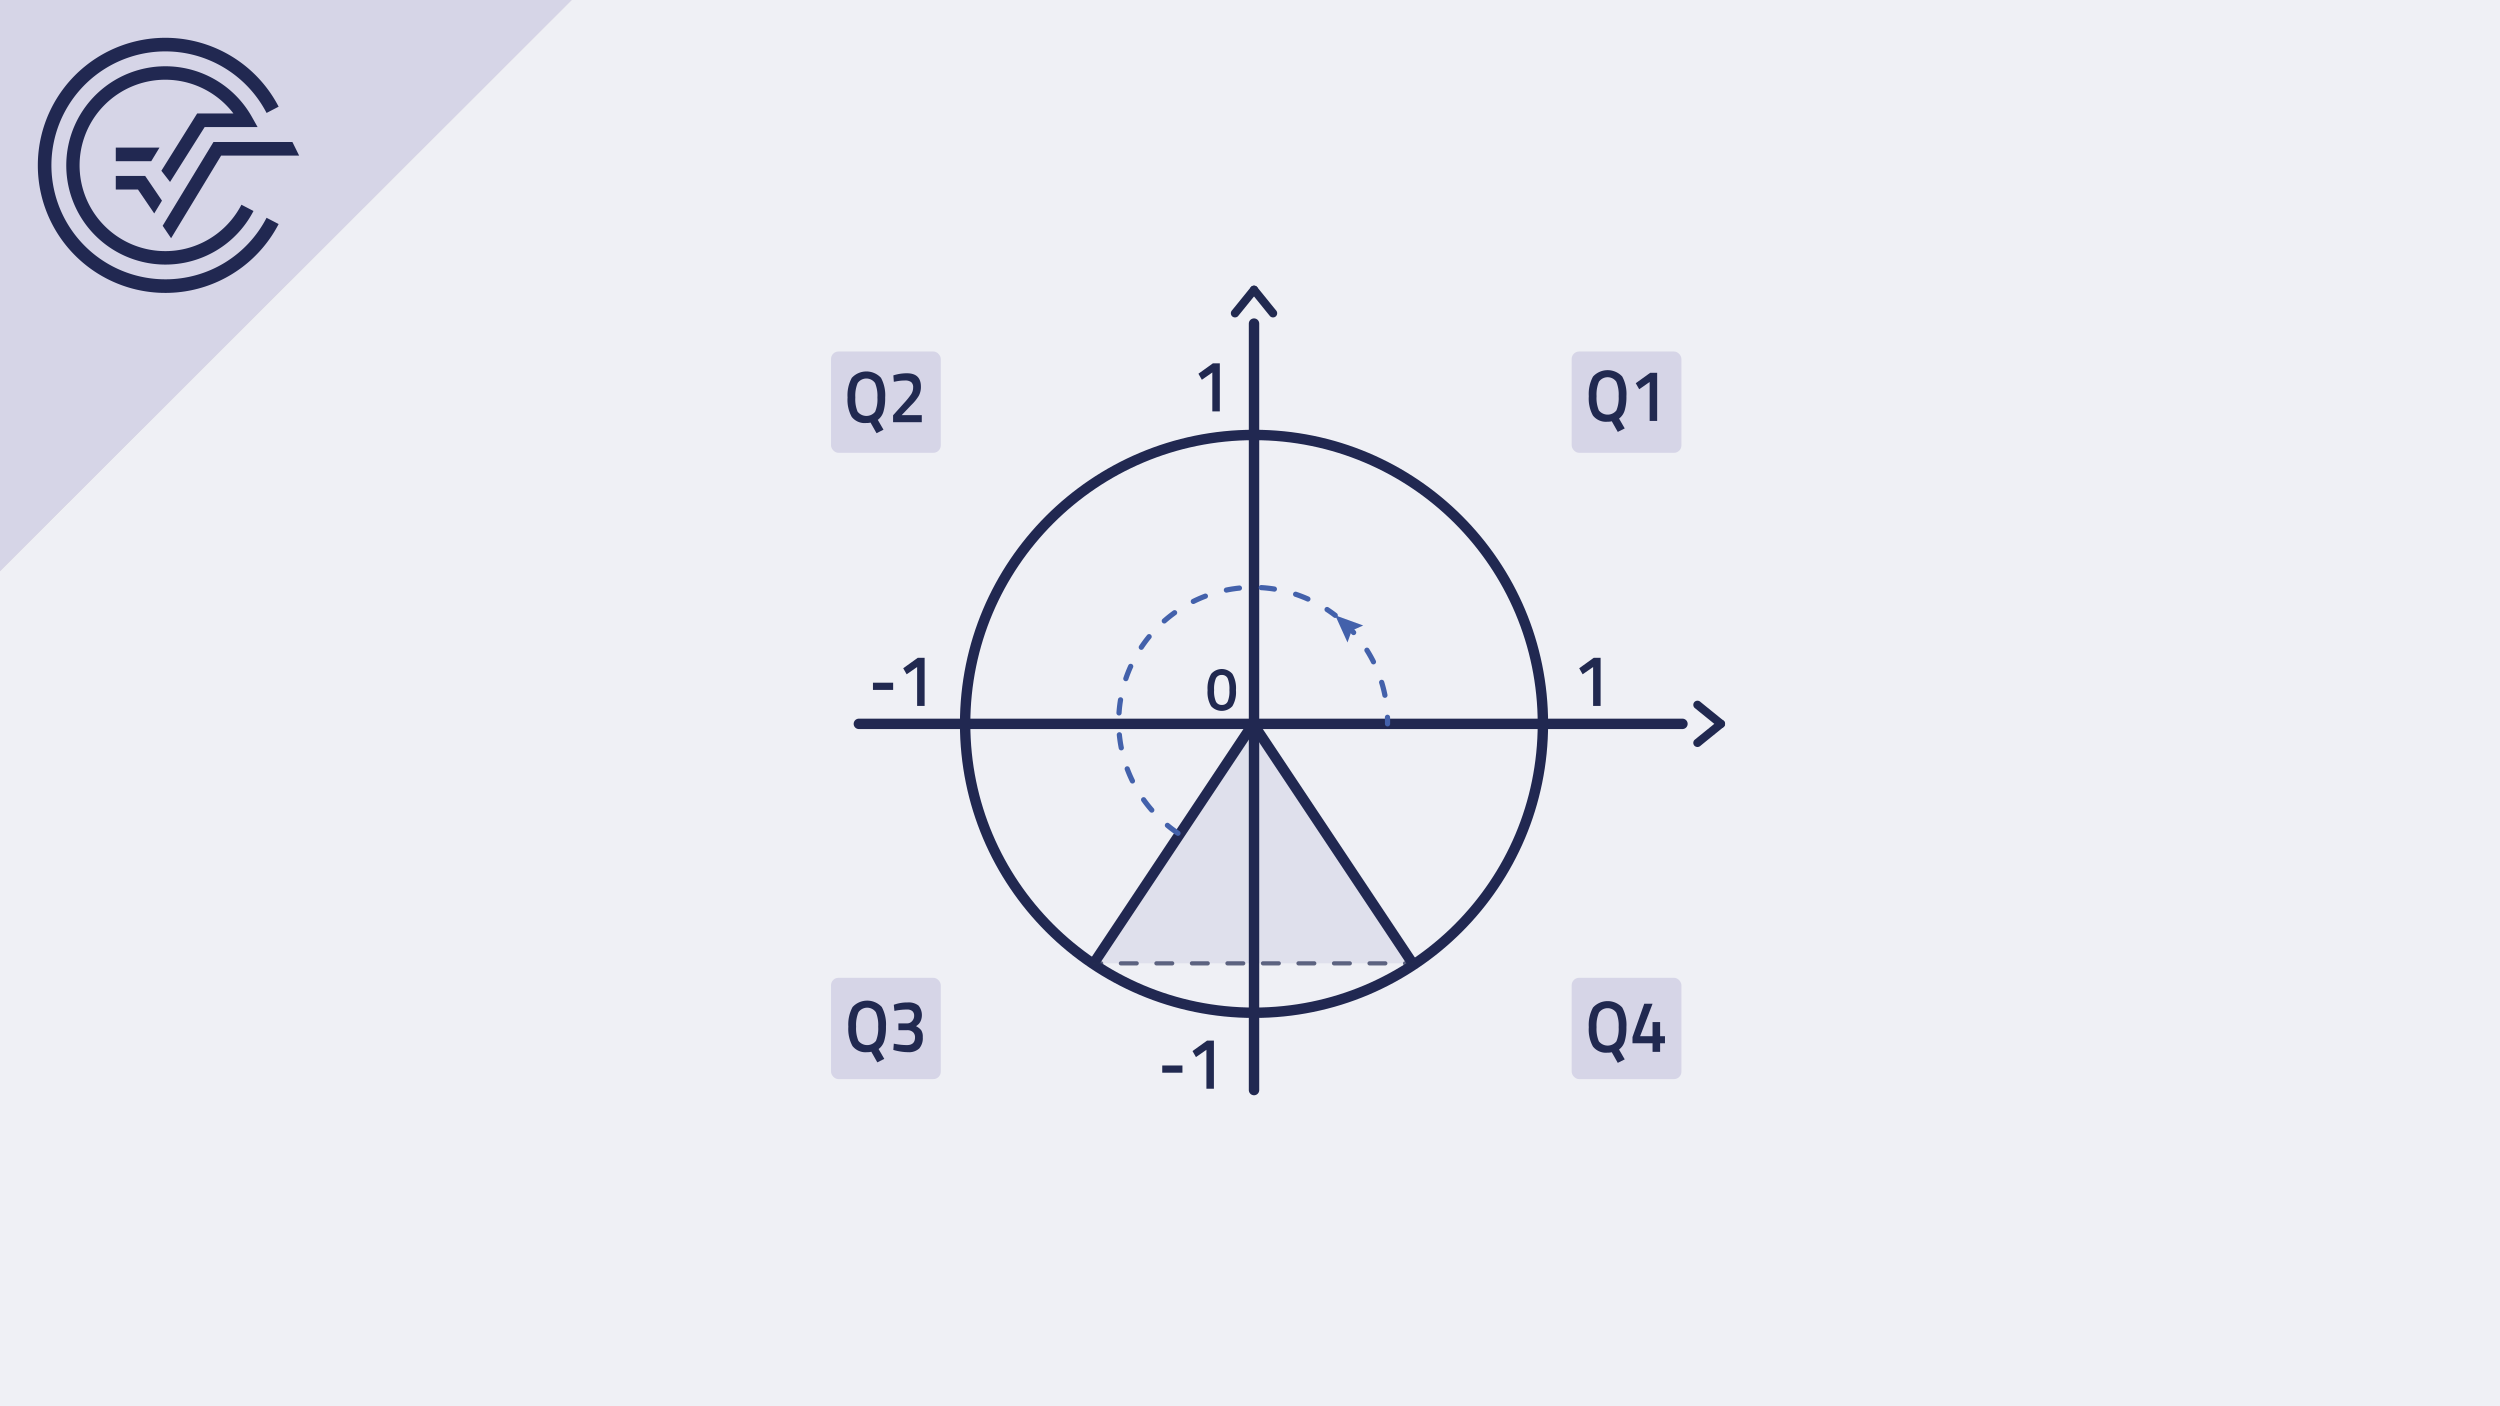 <svg xmlns="http://www.w3.org/2000/svg" viewBox="0 0 480 270"><defs><style>.cls-1{fill:#eff0f5;}.cls-2{fill:#e3dadb;}.cls-3{fill:#212851;}.cls-4,.cls-8{fill:#d6d5e7;}.cls-10,.cls-11,.cls-12,.cls-13,.cls-15,.cls-5,.cls-6{fill:none;stroke-miterlimit:10;}.cls-5,.cls-6{stroke:#212851;stroke-width:2px;}.cls-10,.cls-11,.cls-12,.cls-13,.cls-15,.cls-6{stroke-linecap:round;}.cls-7{fill:#212950;}.cls-8{opacity:0.59;}.cls-9{opacity:0.7;}.cls-10,.cls-11{stroke:#212950;stroke-width:0.806px;}.cls-11{stroke-dasharray:3.031 3.789;}.cls-12,.cls-13,.cls-15{stroke:#4361ab;}.cls-13{stroke-dasharray:2.553 4.255;}.cls-14{fill:#4361ab;}.cls-15{stroke-dasharray:2.525 4.208;}</style></defs><title>Element 140Einführung Arkussinus</title><g id="Ebene_2" data-name="Ebene 2"><g id="Ebene_1-2" data-name="Ebene 1"><rect class="cls-1" width="480" height="270"/><polygon class="cls-2" points="109.771 0 0 0 0 109.672 109.771 0"/><path class="cls-3" d="M31.749,53.629A21.88,21.88,0,1,1,51.182,21.687l2.316-1.206a24.491,24.491,0,1,0,0,22.536L51.18,41.815A21.823,21.823,0,0,1,31.749,53.629"/><polygon class="cls-3" points="31.227 43.353 32.85 45.739 42.459 29.873 57.433 29.873 56.142 27.262 40.987 27.262 31.227 43.353"/><polygon class="cls-3" points="22.231 36.392 26.492 36.392 29.612 40.98 31.099 38.524 27.874 33.782 22.231 33.782 22.231 36.392"/><path class="cls-3" d="M39.299,24.391H49.457L48.366,22.448a19.038,19.038,0,1,0,.305,18.062l-2.317-1.202a16.453,16.453,0,1,1-1.541-17.528h-6.954L30.981,32.788,32.649,34.937Z"/><polygon class="cls-3" points="30.62 28.342 22.231 28.342 22.231 30.952 29.039 30.952 30.62 28.342"/><polygon class="cls-4" points="109.771 0 0 0 0 109.672 109.771 0"/><path class="cls-3" d="M31.749,53.629A21.88,21.88,0,1,1,51.182,21.687l2.316-1.206a24.491,24.491,0,1,0,0,22.536L51.18,41.815A21.823,21.823,0,0,1,31.749,53.629"/><polygon class="cls-3" points="31.227 43.353 32.85 45.739 42.459 29.873 57.433 29.873 56.142 27.262 40.987 27.262 31.227 43.353"/><polygon class="cls-3" points="22.231 36.392 26.492 36.392 29.612 40.98 31.099 38.524 27.874 33.782 22.231 33.782 22.231 36.392"/><path class="cls-3" d="M39.299,24.391H49.457L48.366,22.448a19.038,19.038,0,1,0,.305,18.062l-2.317-1.202a16.453,16.453,0,1,1-1.541-17.528h-6.954L30.981,32.788,32.649,34.937Z"/><polygon class="cls-3" points="30.62 28.342 22.231 28.342 22.231 30.952 29.039 30.952 30.62 28.342"/><circle class="cls-5" cx="240.772" cy="138.98" r="55.467"/><line class="cls-6" x1="164.902" y1="138.98" x2="323.03" y2="138.98"/><path class="cls-7" d="M240.203,55.083c-1.223,1.492-2.426,3.001-3.649,4.493a.824.824,0,0,0,0,1.138.814.814,0,0,0,1.138,0c1.223-1.492,2.426-3.001,3.649-4.493a.824.824,0,0,0,0-1.138.814.814,0,0,0-1.138,0Z"/><path class="cls-7" d="M240.203,56.221c1.223,1.492,2.426,3.001,3.649,4.493a.807.807,0,0,0,1.138,0,.827.827,0,0,0,0-1.138c-1.223-1.492-2.426-3.001-3.649-4.493a.807.807,0,0,0-1.138,0,.827.827,0,0,0,0,1.138Z"/><path class="cls-7" d="M330.979,138.411c-1.492-1.223-3.001-2.426-4.493-3.649a.824.824,0,0,0-1.138,0,.814.814,0,0,0,0,1.138c1.492,1.223,3.001,2.426,4.493,3.649a.824.824,0,0,0,1.138,0,.814.814,0,0,0,0-1.138Z"/><path class="cls-7" d="M329.841,138.411c-1.492,1.223-3.001,2.426-4.493,3.649a.807.807,0,0,0,0,1.138.827.827,0,0,0,1.138,0c1.492-1.223,3.001-2.426,4.493-3.649a.807.807,0,0,0,0-1.138.827.827,0,0,0-1.138,0Z"/><path class="cls-7" d="M223.151,205.96V204.573h3.877v1.387Z"/><path class="cls-7" d="M233.071,199.799v9.24h-1.439V201.563l-2.01,1.4-.661-1.162,2.787-2.002Z"/><path class="cls-7" d="M234.205,69.754v9.24h-1.439V71.518L230.756,72.918l-.661-1.162,2.787-2.002Z"/><path class="cls-7" d="M307.316,126.303v9.24H305.877v-7.476l-2.01,1.399-.661-1.161,2.787-2.003Z"/><path class="cls-7" d="M167.607,132.463v-1.385h3.877v1.385Z"/><path class="cls-7" d="M177.527,126.303v9.24h-1.439v-7.476l-2.01,1.399-.661-1.161,2.787-2.003Z"/><path class="cls-7" d="M232.539,129.401a2.681,2.681,0,0,1,4.087-.006,5.485,5.485,0,0,1,.677,3.117,5.226,5.226,0,0,1-.683,3.074,2.764,2.764,0,0,1-4.081.006,5.196,5.196,0,0,1-.683-3.068A5.478,5.478,0,0,1,232.539,129.401Zm3.17.837a1.17,1.17,0,0,0-1.124-.642,1.183,1.183,0,0,0-1.13.642,5.224,5.224,0,0,0-.344,2.257,4.885,4.885,0,0,0,.355,2.232,1.202,1.202,0,0,0,1.124.619,1.179,1.179,0,0,0,1.113-.619,5.047,5.047,0,0,0,.344-2.232A5.287,5.287,0,0,0,235.709,130.238Z"/><polyline class="cls-8" points="240.599 138.98 209.992 184.964 271.207 184.964 240.599 138.98"/><line class="cls-5" x1="271.205" y1="184.964" x2="240.597" y2="138.98"/><line class="cls-5" x1="240.597" y1="138.98" x2="209.99" y2="184.964"/><line class="cls-6" x1="240.772" y1="62.131" x2="240.772" y2="209.293"/><g class="cls-9"><line class="cls-10" x1="271.205" y1="184.964" x2="269.771" y2="184.964"/><line class="cls-11" x1="265.982" y1="184.964" x2="213.32" y2="184.964"/><line class="cls-10" x1="211.425" y1="184.964" x2="209.992" y2="184.964"/></g><path class="cls-12" d="M259.039,120.523q.441.451.86.923"/><path class="cls-13" d="M262.452,124.842a25.655,25.655,0,0,1,3.785,10.747"/><path class="cls-12" d="M266.395,137.718q.013.43.014.864c0,.133-.001.266-.003.398"/><polygon class="cls-14" points="258.717 123.352 259.534 121.08 261.736 120.091 256.362 118.143 258.717 123.352"/><path class="cls-15" d="M226.169,159.983A25.811,25.811,0,1,1,256.362,118.143"/><rect class="cls-4" x="159.558" y="67.487" width="21.071" height="19.454" rx="1.431"/><rect class="cls-4" x="159.558" y="187.737" width="21.071" height="19.454" rx="1.431"/><rect class="cls-4" x="301.762" y="187.737" width="21.071" height="19.454" rx="1.431"/><rect class="cls-4" x="301.762" y="67.487" width="21.071" height="19.454" rx="1.431"/><path class="cls-7" d="M308.667,80.967a3.158,3.158,0,0,1-2.82-1.176,6.759,6.759,0,0,1-.797-3.717,6.97,6.97,0,0,1,.811-3.773,3.815,3.815,0,0,1,5.608-.006,7.001,7.001,0,0,1,.804,3.772,9.146,9.146,0,0,1-.331,2.716,3.008,3.008,0,0,1-1.083,1.582l1.09,1.891-1.336.672-1.154-2.045A2.653,2.653,0,0,1,308.667,80.967Zm-1.686-2.176a2.15,2.15,0,0,0,3.365.014,6.16,6.16,0,0,0,.435-2.723,6.449,6.449,0,0,0-.447-2.787,2.041,2.041,0,0,0-3.34,0,6.318,6.318,0,0,0-.453,2.772A6.133,6.133,0,0,0,306.981,78.792Z"/><path class="cls-7" d="M318.173,71.574V80.814h-1.439V73.338l-2.01,1.399-.661-1.161,2.787-2.003Z"/><path class="cls-7" d="M166.348,81.217a3.163,3.163,0,0,1-2.82-1.176,6.765,6.765,0,0,1-.797-3.717,6.963,6.963,0,0,1,.811-3.773,3.815,3.815,0,0,1,5.608-.008,7.005,7.005,0,0,1,.804,3.773,9.158,9.158,0,0,1-.331,2.717,3.017,3.017,0,0,1-1.083,1.581l1.09,1.89-1.336.672-1.154-2.043A2.686,2.686,0,0,1,166.348,81.217Zm-1.686-2.178a2.149,2.149,0,0,0,3.365.015,6.159,6.159,0,0,0,.435-2.724,6.436,6.436,0,0,0-.447-2.785,2.039,2.039,0,0,0-3.34,0,6.305,6.305,0,0,0-.453,2.771A6.122,6.122,0,0,0,164.662,79.04Z"/><path class="cls-7" d="M176.982,81.063H171.471V79.733l2.113-2.352a14.744,14.744,0,0,0,1.349-1.666,2.386,2.386,0,0,0,.389-1.323,1.26,1.26,0,0,0-.376-1.029,1.952,1.952,0,0,0-1.231-.308,9.108,9.108,0,0,0-1.776.195l-.324.057-.091-1.232a8.433,8.433,0,0,1,2.606-.406q2.684,0,2.684,2.576a3.571,3.571,0,0,1-.408,1.75,8.698,8.698,0,0,1-1.459,1.793l-1.828,1.918h3.864Z"/><path class="cls-7" d="M166.5,202.018a3.163,3.163,0,0,1-2.82-1.176,6.765,6.765,0,0,1-.797-3.717,6.963,6.963,0,0,1,.811-3.773,3.815,3.815,0,0,1,5.608-.008,7.005,7.005,0,0,1,.804,3.773,9.158,9.158,0,0,1-.331,2.717,3.017,3.017,0,0,1-1.083,1.581l1.09,1.89-1.336.672-1.154-2.043A2.686,2.686,0,0,1,166.5,202.018Zm-1.686-2.178a2.149,2.149,0,0,0,3.365.015,6.159,6.159,0,0,0,.435-2.724,6.436,6.436,0,0,0-.447-2.785,2.039,2.039,0,0,0-3.34,0,6.305,6.305,0,0,0-.453,2.771A6.122,6.122,0,0,0,164.814,199.84Z"/><path class="cls-7" d="M171.609,192.918a7.544,7.544,0,0,1,2.646-.449,3.06,3.06,0,0,1,2.095.596,2.887,2.887,0,0,1,.453,2.891,2.15,2.15,0,0,1-.408.651,4.456,4.456,0,0,1-.519.427,2.774,2.774,0,0,1,.992.764,2.285,2.285,0,0,1,.305,1.336,3.039,3.039,0,0,1-.681,2.178,2.907,2.907,0,0,1-2.172.707,8.671,8.671,0,0,1-1.284-.105,10.558,10.558,0,0,1-1.115-.217l-.402-.111.091-1.205a13.195,13.195,0,0,0,2.516.28q1.557-.013,1.557-1.483a1.28,1.28,0,0,0-.402-1.022,1.617,1.617,0,0,0-1.063-.364h-1.725v-1.302h1.725a1.214,1.214,0,0,0,.889-.427,1.445,1.445,0,0,0,.408-1.036,1.105,1.105,0,0,0-.356-.903,1.5,1.5,0,0,0-.979-.294,11.916,11.916,0,0,0-2.114.196l-.337.07Z"/><path class="cls-7" d="M308.666,202.11a3.158,3.158,0,0,1-2.82-1.176,6.759,6.759,0,0,1-.797-3.717,6.97,6.97,0,0,1,.811-3.773,3.815,3.815,0,0,1,5.608-.006,7.001,7.001,0,0,1,.804,3.772,9.146,9.146,0,0,1-.331,2.716,3.008,3.008,0,0,1-1.083,1.582l1.09,1.891-1.336.672-1.154-2.045A2.653,2.653,0,0,1,308.666,202.11Zm-1.686-2.176a2.15,2.15,0,0,0,3.365.014,6.16,6.16,0,0,0,.435-2.723,6.449,6.449,0,0,0-.447-2.787,2.041,2.041,0,0,0-3.34,0,6.318,6.318,0,0,0-.453,2.772A6.133,6.133,0,0,0,306.981,199.934Z"/><path class="cls-7" d="M317.29,201.957v-1.651h-3.852v-1.19l2.257-6.398h1.595l-2.386,6.23h2.386V196.231h1.452v2.716h.934v1.358h-.934v1.651Z"/></g></g></svg>